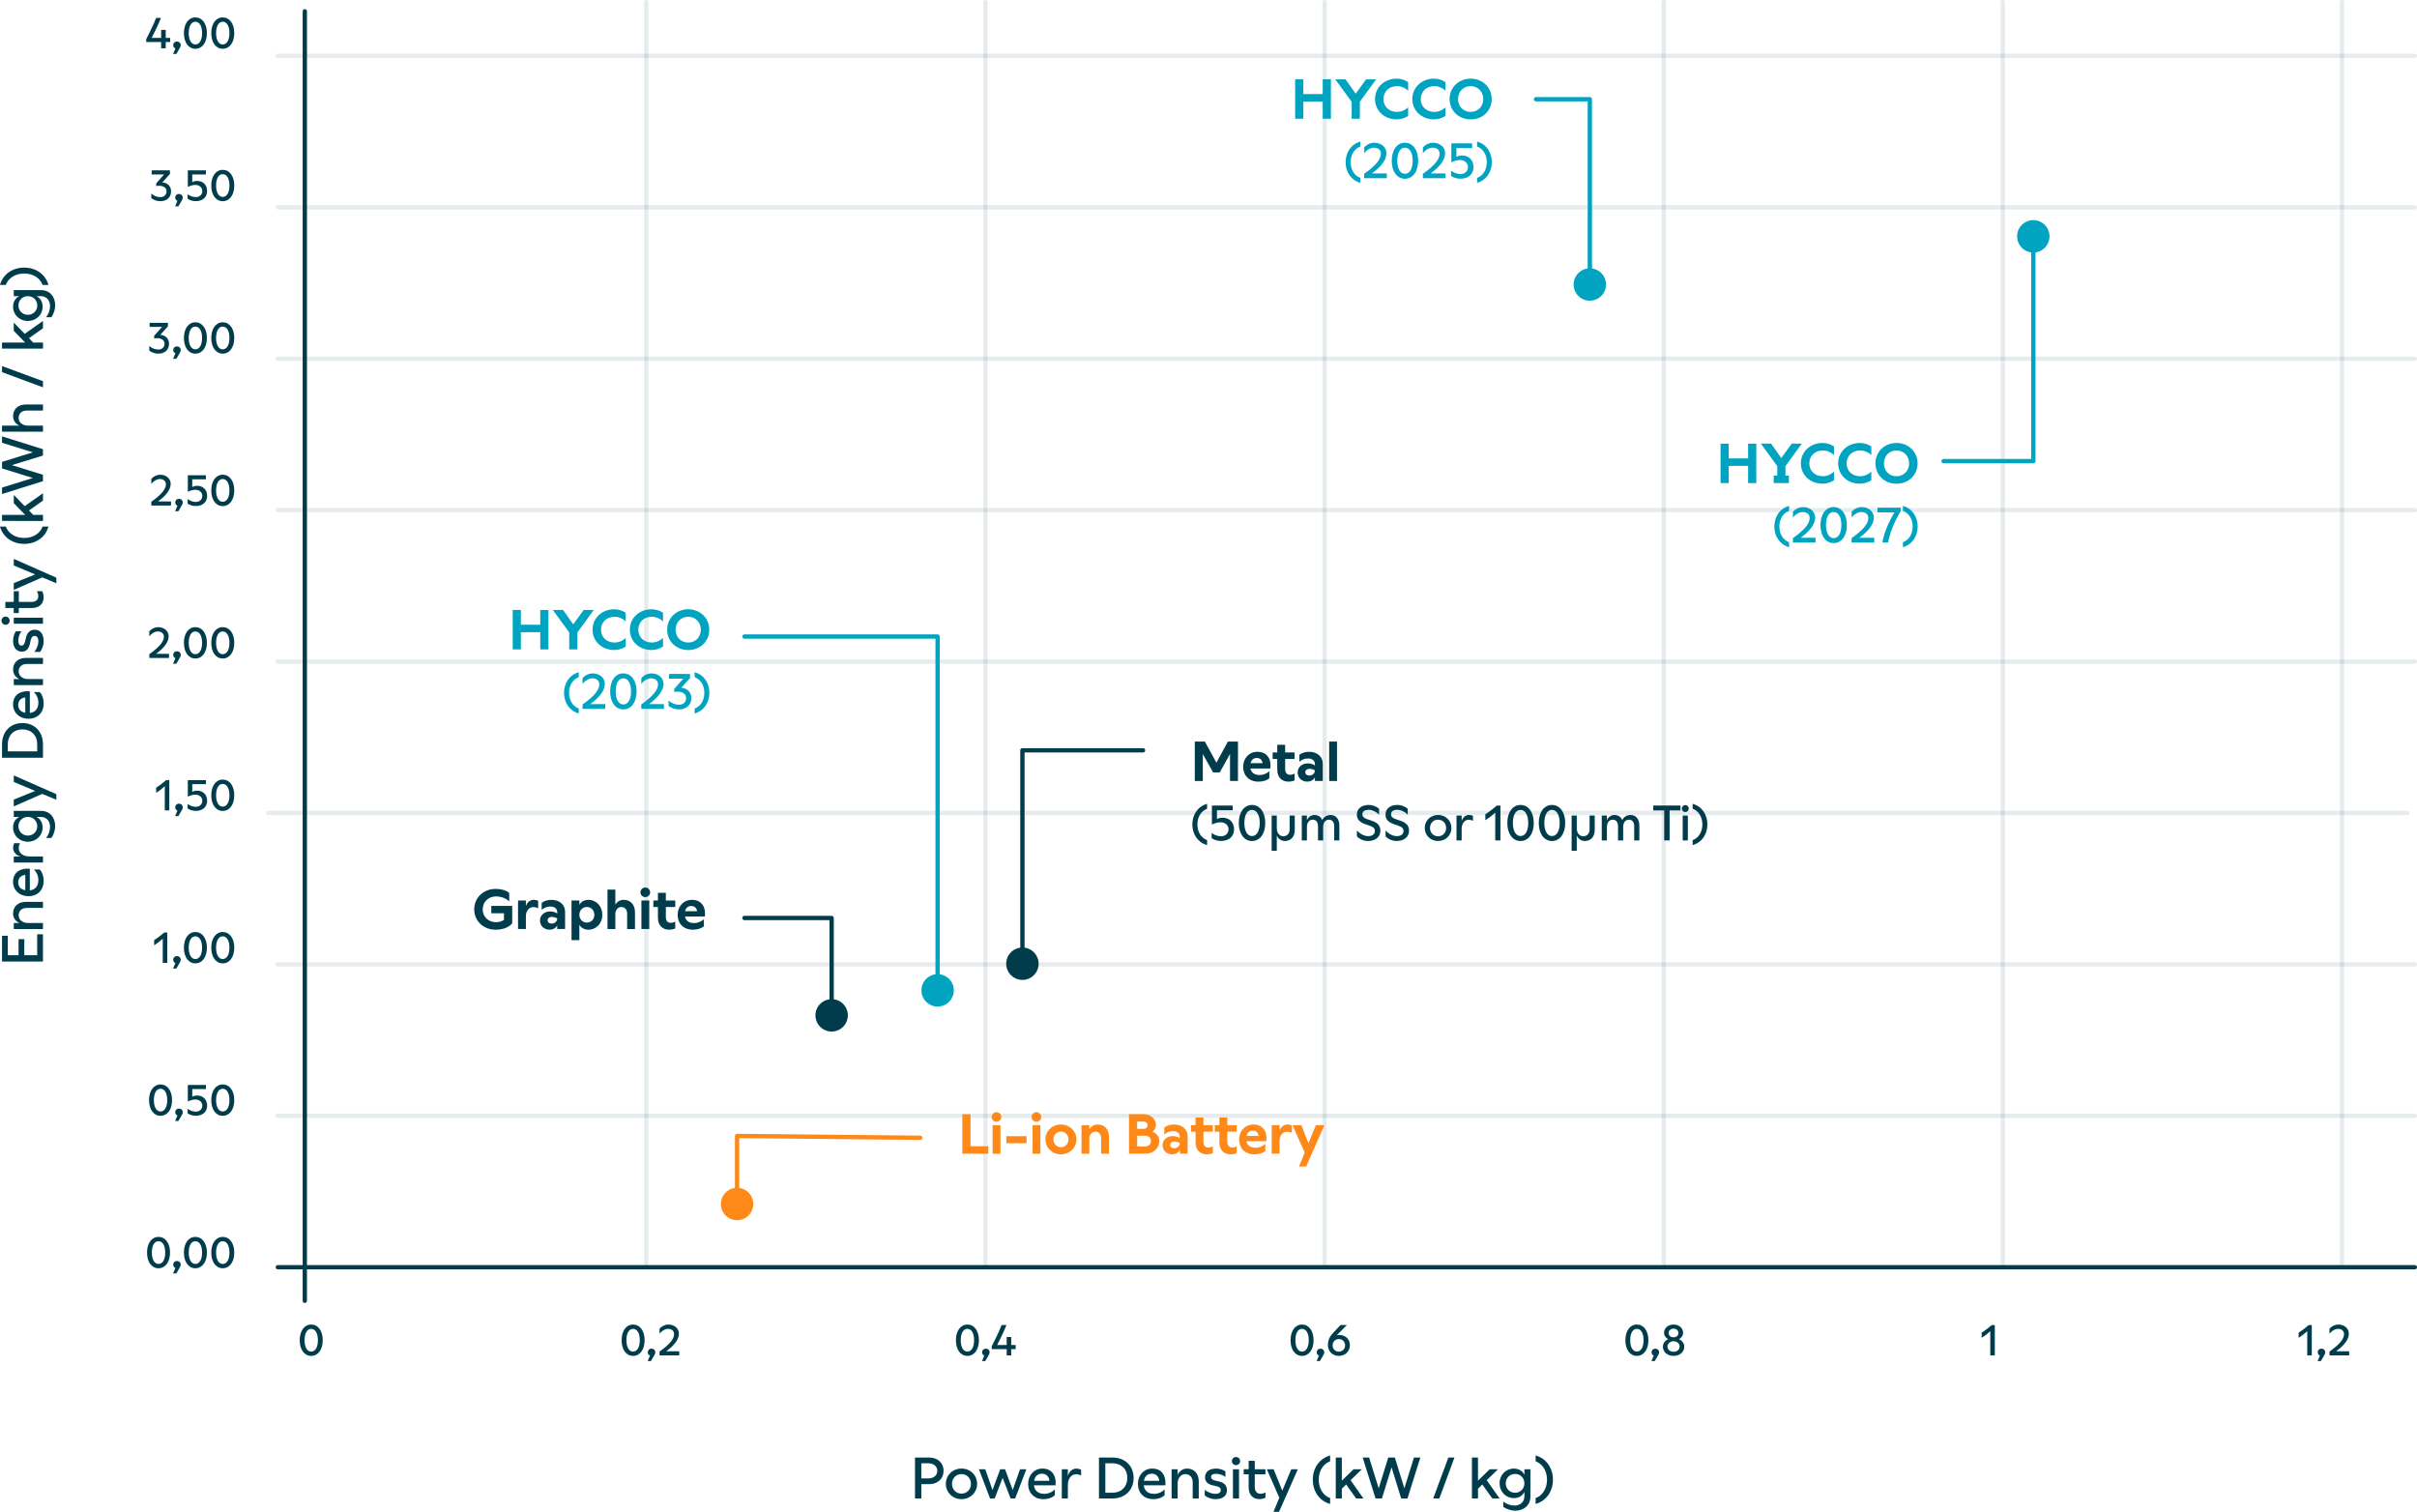 <?xml version="1.0" encoding="UTF-8"?><svg xmlns="http://www.w3.org/2000/svg" viewBox="0 0 1122.1 701.91"><defs><style>.d{opacity:.1;}.d,.e{stroke:#003c4b;}.d,.e,.f,.g{fill:none;stroke-linecap:round;stroke-linejoin:round;stroke-width:2px;}.f{stroke:#fe8918;}.h{fill:#fe8918;}.i{fill:#003c4b;}.g{stroke:#00a4c1;}.j{fill:#00a4c1;}</style></defs><g id="a"/><g id="b"><g id="c"><g><line class="d" x1="300.05" y1="588.33" x2="300.05" y2="1"/><line class="d" x1="457.5" y1="588.33" x2="457.5" y2="1"/><line class="d" x1="614.95" y1="588.33" x2="614.95" y2="1"/><line class="d" x1="772.4" y1="588.33" x2="772.4" y2="1"/><line class="d" x1="929.84" y1="588.33" x2="929.84" y2="1"/><line class="d" x1="1087.29" y1="588.33" x2="1087.29" y2="1"/><line class="e" x1="141.51" y1="5.25" x2="141.51" y2="603.93"/><line class="e" x1="128.98" y1="588.34" x2="1121.1" y2="588.34"/><line class="d" x1="128.98" y1="518.04" x2="1121.1" y2="518.04"/><line class="d" x1="128.98" y1="447.74" x2="1121.1" y2="447.74"/><line class="d" x1="124.5" y1="377.44" x2="1117.76" y2="377.44"/><line class="d" x1="128.98" y1="307.14" x2="1121.1" y2="307.14"/><line class="d" x1="128.98" y1="236.84" x2="1121.1" y2="236.84"/><line class="d" x1="128.98" y1="166.54" x2="1121.1" y2="166.54"/><line class="d" x1="128.98" y1="96.24" x2="1121.1" y2="96.24"/><line class="d" x1="128.98" y1="25.94" x2="1121.1" y2="25.94"/><g><path class="i" d="M78.94,581.54c0,4.38-2.18,7.28-5.36,7.28s-5.32-2.92-5.32-7.28,2.16-7.28,5.32-7.28,5.36,2.88,5.36,7.28Zm-5.36,5.28c1.86,0,3.12-1.96,3.12-5.28s-1.26-5.28-3.12-5.28-3.08,1.98-3.08,5.28,1.26,5.28,3.08,5.28Z"/><path class="i" d="M83.9,587.14c0,.56-.18,.94-.7,1.8l-1.34,2.28h-1.5l1.08-2.56c-.62-.22-1.02-.78-1.02-1.52,0-1,.72-1.7,1.72-1.7s1.76,.7,1.76,1.7Z"/><path class="i" d="M96.06,581.54c0,4.38-2.18,7.28-5.36,7.28s-5.32-2.92-5.32-7.28,2.16-7.28,5.32-7.28,5.36,2.88,5.36,7.28Zm-5.36,5.28c1.86,0,3.12-1.96,3.12-5.28s-1.26-5.28-3.12-5.28-3.08,1.98-3.08,5.28,1.26,5.28,3.08,5.28Z"/><path class="i" d="M108.76,581.54c0,4.38-2.18,7.28-5.36,7.28s-5.32-2.92-5.32-7.28,2.16-7.28,5.32-7.28,5.36,2.88,5.36,7.28Zm-5.36,5.28c1.86,0,3.12-1.96,3.12-5.28s-1.26-5.28-3.12-5.28-3.08,1.98-3.08,5.28,1.26,5.28,3.08,5.28Z"/></g><path class="i" d="M149.83,622.23c0,4.38-2.18,7.28-5.36,7.28s-5.32-2.92-5.32-7.28,2.16-7.28,5.32-7.28,5.36,2.88,5.36,7.28Zm-5.36,5.28c1.86,0,3.12-1.96,3.12-5.28s-1.26-5.28-3.12-5.28-3.08,1.98-3.08,5.28,1.26,5.28,3.08,5.28Z"/><g><path class="i" d="M299.26,622.23c0,4.38-2.18,7.28-5.36,7.28s-5.32-2.92-5.32-7.28,2.16-7.28,5.32-7.28,5.36,2.88,5.36,7.28Zm-5.36,5.28c1.86,0,3.12-1.96,3.12-5.28s-1.26-5.28-3.12-5.28-3.08,1.98-3.08,5.28,1.26,5.28,3.08,5.28Z"/><path class="i" d="M304.22,627.84c0,.56-.18,.94-.7,1.8l-1.34,2.28h-1.5l1.08-2.56c-.62-.22-1.02-.78-1.02-1.52,0-1,.72-1.7,1.72-1.7s1.76,.7,1.76,1.7Z"/><path class="i" d="M312.96,619.37c0-1.48-1.18-2.42-2.8-2.42-1.34,0-2.8,.8-3.96,2.26v-2.36c1.08-1.18,2.58-1.9,4.08-1.9,2.7,0,4.9,1.7,4.9,4.24,0,2.4-1.7,5.14-5.88,8.16h6.04v1.92h-9.14v-1.78c5.54-3.88,6.76-6.36,6.76-8.12Z"/></g><g><path class="i" d="M454.47,622.23c0,4.38-2.18,7.28-5.36,7.28s-5.32-2.92-5.32-7.28,2.16-7.28,5.32-7.28,5.36,2.88,5.36,7.28Zm-5.36,5.28c1.86,0,3.12-1.96,3.12-5.28s-1.26-5.28-3.12-5.28-3.08,1.98-3.08,5.28,1.26,5.28,3.08,5.28Z"/><path class="i" d="M459.43,627.84c0,.56-.18,.94-.7,1.8l-1.34,2.28h-1.5l1.08-2.56c-.62-.22-1.02-.78-1.02-1.52,0-1,.72-1.7,1.72-1.7s1.76,.7,1.76,1.7Z"/><path class="i" d="M462.93,624.45h4.42v-3.7h2.12v3.7h2.06v1.92h-2.06v2.9h-2.12v-2.9h-6.94v-1.32s3.08-5.98,4.62-9.86h2.24c-1.44,3.68-4.34,9.26-4.34,9.26Z"/></g><g><path class="i" d="M609.83,622.23c0,4.38-2.18,7.28-5.36,7.28s-5.32-2.92-5.32-7.28,2.16-7.28,5.32-7.28,5.36,2.88,5.36,7.28Zm-5.36,5.28c1.86,0,3.12-1.96,3.12-5.28s-1.26-5.28-3.12-5.28-3.08,1.98-3.08,5.28,1.26,5.28,3.08,5.28Z"/><path class="i" d="M614.79,627.84c0,.56-.18,.94-.7,1.8l-1.34,2.28h-1.5l1.08-2.56c-.62-.22-1.02-.78-1.02-1.52,0-1,.72-1.7,1.72-1.7s1.76,.7,1.76,1.7Z"/><path class="i" d="M616.49,624.53c0-2.66,1.06-4.3,2.64-5.94l3.18-3.4h2.98l-3.78,3.8c-.32,.32-.64,.62-.96,.92,.3-.1,.6-.14,.84-.14,3.12-.1,5.3,1.9,5.3,4.76s-2.16,4.98-5.12,4.98-5.08-2.14-5.08-4.98Zm5.08,3.02c1.68,0,2.9-1.3,2.9-2.92s-1.22-2.94-2.9-2.94-2.9,1.28-2.9,2.94,1.24,2.92,2.9,2.92Z"/></g><g><path class="i" d="M765.27,622.23c0,4.38-2.18,7.28-5.36,7.28s-5.32-2.92-5.32-7.28,2.16-7.28,5.32-7.28,5.36,2.88,5.36,7.28Zm-5.36,5.28c1.86,0,3.12-1.96,3.12-5.28s-1.26-5.28-3.12-5.28-3.08,1.98-3.08,5.28,1.26,5.28,3.08,5.28Z"/><path class="i" d="M770.23,627.84c0,.56-.18,.94-.7,1.8l-1.34,2.28h-1.5l1.08-2.56c-.62-.22-1.02-.78-1.02-1.52,0-1,.72-1.7,1.72-1.7s1.76,.7,1.76,1.7Z"/><path class="i" d="M774.45,621.75c-1.16-.6-1.9-1.66-1.9-2.94,0-2.26,1.88-3.86,4.42-3.86s4.4,1.6,4.4,3.86c0,1.28-.74,2.34-1.9,2.94,1.48,.68,2.44,1.94,2.44,3.48,0,2.5-2.12,4.28-4.94,4.28s-4.96-1.78-4.96-4.28c0-1.54,.96-2.8,2.44-3.48Zm-.32,3.4c0,1.4,1.2,2.46,2.84,2.46s2.8-1.06,2.8-2.46-1.2-2.44-2.8-2.44-2.84,1.06-2.84,2.44Zm2.84-4.28c1.28,0,2.26-.84,2.26-1.98s-.98-2.04-2.26-2.04-2.3,.86-2.3,2.04,.98,1.98,2.3,1.98Z"/></g><path class="i" d="M926.1,629.28h-2.1v-11.24c-1.22,1.14-2.62,2.22-4,3.08v-2.4c1.5-.94,3.16-2.2,4.68-3.52h1.42v14.08Z"/><g><path class="i" d="M1073.25,629.28h-2.1v-11.24c-1.22,1.14-2.62,2.22-4,3.08v-2.4c1.5-.94,3.16-2.2,4.68-3.52h1.42v14.08Z"/><path class="i" d="M1079.49,627.84c0,.56-.18,.94-.7,1.8l-1.34,2.28h-1.5l1.08-2.56c-.62-.22-1.02-.78-1.02-1.52,0-1,.72-1.7,1.72-1.7s1.76,.7,1.76,1.7Z"/><path class="i" d="M1088.23,619.37c0-1.48-1.18-2.42-2.8-2.42-1.34,0-2.8,.8-3.96,2.26v-2.36c1.08-1.18,2.58-1.9,4.08-1.9,2.7,0,4.9,1.7,4.9,4.24,0,2.4-1.7,5.14-5.88,8.16h6.04v1.92h-9.14v-1.78c5.54-3.88,6.76-6.36,6.76-8.12Z"/></g><g><path class="i" d="M79.88,510.76c0,4.38-2.18,7.28-5.36,7.28s-5.32-2.92-5.32-7.28,2.16-7.28,5.32-7.28,5.36,2.88,5.36,7.28Zm-5.36,5.28c1.86,0,3.12-1.96,3.12-5.28s-1.26-5.28-3.12-5.28-3.08,1.98-3.08,5.28,1.26,5.28,3.08,5.28Z"/><path class="i" d="M84.84,516.37c0,.56-.18,.94-.7,1.8l-1.34,2.28h-1.5l1.08-2.56c-.62-.22-1.02-.78-1.02-1.52,0-1,.72-1.7,1.72-1.7s1.76,.7,1.76,1.7Z"/><path class="i" d="M87.2,503.72h8.4v1.9h-6.34v3.56c.62-.34,1.38-.56,2.24-.56,2.8,0,4.66,1.88,4.66,4.74s-2.14,4.66-5.24,4.66c-1.62,0-2.84-.48-3.82-1.12v-2.1c1.1,.74,2.28,1.32,3.76,1.32,1.8,0,3.06-1.14,3.06-2.8s-1.34-2.84-3.22-2.84c-1.12,0-2.26,.32-3.5,.92v-7.68Z"/><path class="i" d="M108.76,510.76c0,4.38-2.18,7.28-5.36,7.28s-5.32-2.92-5.32-7.28,2.16-7.28,5.32-7.28,5.36,2.88,5.36,7.28Zm-5.36,5.28c1.86,0,3.12-1.96,3.12-5.28s-1.26-5.28-3.12-5.28-3.08,1.98-3.08,5.28,1.26,5.28,3.08,5.28Z"/></g><g><path class="i" d="M77.66,447.04h-2.1v-11.24c-1.22,1.14-2.62,2.22-4,3.08v-2.4c1.5-.94,3.16-2.2,4.68-3.52h1.42v14.08Z"/><path class="i" d="M83.9,445.59c0,.56-.18,.94-.7,1.8l-1.34,2.28h-1.5l1.08-2.56c-.62-.22-1.02-.78-1.02-1.52,0-1,.72-1.7,1.72-1.7s1.76,.7,1.76,1.7Z"/><path class="i" d="M96.06,439.99c0,4.38-2.18,7.28-5.36,7.28s-5.32-2.92-5.32-7.28,2.16-7.28,5.32-7.28,5.36,2.88,5.36,7.28Zm-5.36,5.28c1.86,0,3.12-1.96,3.12-5.28s-1.26-5.28-3.12-5.28-3.08,1.98-3.08,5.28,1.26,5.28,3.08,5.28Z"/><path class="i" d="M108.76,439.99c0,4.38-2.18,7.28-5.36,7.28s-5.32-2.92-5.32-7.28,2.16-7.28,5.32-7.28,5.36,2.88,5.36,7.28Zm-5.36,5.28c1.86,0,3.12-1.96,3.12-5.28s-1.26-5.28-3.12-5.28-3.08,1.98-3.08,5.28,1.26,5.28,3.08,5.28Z"/></g><g><path class="i" d="M78.6,376.26h-2.1v-11.24c-1.22,1.14-2.62,2.22-4,3.08v-2.4c1.5-.94,3.16-2.2,4.68-3.52h1.42v14.08Z"/><path class="i" d="M84.84,374.82c0,.56-.18,.94-.7,1.8l-1.34,2.28h-1.5l1.08-2.56c-.62-.22-1.02-.78-1.02-1.52,0-1,.72-1.7,1.72-1.7s1.76,.7,1.76,1.7Z"/><path class="i" d="M87.2,362.18h8.4v1.9h-6.34v3.56c.62-.34,1.38-.56,2.24-.56,2.8,0,4.66,1.88,4.66,4.74s-2.14,4.66-5.24,4.66c-1.62,0-2.84-.48-3.82-1.12v-2.1c1.1,.74,2.28,1.32,3.76,1.32,1.8,0,3.06-1.14,3.06-2.8s-1.34-2.84-3.22-2.84c-1.12,0-2.26,.32-3.5,.92v-7.68Z"/><path class="i" d="M108.76,369.22c0,4.38-2.18,7.28-5.36,7.28s-5.32-2.92-5.32-7.28,2.16-7.28,5.32-7.28,5.36,2.88,5.36,7.28Zm-5.36,5.28c1.86,0,3.12-1.96,3.12-5.28s-1.26-5.28-3.12-5.28-3.08,1.98-3.08,5.28,1.26,5.28,3.08,5.28Z"/></g><g><path class="i" d="M76.08,295.59c0-1.48-1.18-2.42-2.8-2.42-1.34,0-2.8,.8-3.96,2.26v-2.36c1.08-1.18,2.58-1.9,4.08-1.9,2.7,0,4.9,1.7,4.9,4.24,0,2.4-1.7,5.14-5.88,8.16h6.04v1.92h-9.14v-1.78c5.54-3.88,6.76-6.36,6.76-8.12Z"/><path class="i" d="M83.9,304.05c0,.56-.18,.94-.7,1.8l-1.34,2.28h-1.5l1.08-2.56c-.62-.22-1.02-.78-1.02-1.52,0-1,.72-1.7,1.72-1.7s1.76,.7,1.76,1.7Z"/><path class="i" d="M96.06,298.45c0,4.38-2.18,7.28-5.36,7.28s-5.32-2.92-5.32-7.28,2.16-7.28,5.32-7.28,5.36,2.88,5.36,7.28Zm-5.36,5.28c1.86,0,3.12-1.96,3.12-5.28s-1.26-5.28-3.12-5.28-3.08,1.98-3.08,5.28,1.26,5.28,3.08,5.28Z"/><path class="i" d="M108.76,298.45c0,4.38-2.18,7.28-5.36,7.28s-5.32-2.92-5.32-7.28,2.16-7.28,5.32-7.28,5.36,2.88,5.36,7.28Zm-5.36,5.28c1.86,0,3.12-1.96,3.12-5.28s-1.26-5.28-3.12-5.28-3.08,1.98-3.08,5.28,1.26,5.28,3.08,5.28Z"/></g><g><path class="i" d="M77.02,224.82c0-1.48-1.18-2.42-2.8-2.42-1.34,0-2.8,.8-3.96,2.26v-2.36c1.08-1.18,2.58-1.9,4.08-1.9,2.7,0,4.9,1.7,4.9,4.24,0,2.4-1.7,5.14-5.88,8.16h6.04v1.92h-9.14v-1.78c5.54-3.88,6.76-6.36,6.76-8.12Z"/><path class="i" d="M84.84,233.28c0,.56-.18,.94-.7,1.8l-1.34,2.28h-1.5l1.08-2.56c-.62-.22-1.02-.78-1.02-1.52,0-1,.72-1.7,1.72-1.7s1.76,.7,1.76,1.7Z"/><path class="i" d="M87.2,220.64h8.4v1.9h-6.34v3.56c.62-.34,1.38-.56,2.24-.56,2.8,0,4.66,1.88,4.66,4.74s-2.14,4.66-5.24,4.66c-1.62,0-2.84-.48-3.82-1.12v-2.1c1.1,.74,2.28,1.32,3.76,1.32,1.8,0,3.06-1.14,3.06-2.8s-1.34-2.84-3.22-2.84c-1.12,0-2.26,.32-3.5,.92v-7.68Z"/><path class="i" d="M108.76,227.68c0,4.38-2.18,7.28-5.36,7.28s-5.32-2.92-5.32-7.28,2.16-7.28,5.32-7.28,5.36,2.88,5.36,7.28Zm-5.36,5.28c1.86,0,3.12-1.96,3.12-5.28s-1.26-5.28-3.12-5.28-3.08,1.98-3.08,5.28,1.26,5.28,3.08,5.28Z"/></g><g><path class="i" d="M77.96,151.53l-3.52,3.92c2.48,.2,4.04,1.84,4.04,4.16,0,2.76-1.98,4.58-4.98,4.58-1.78,0-3.26-.68-4.2-1.42v-2.14c1.2,1.08,2.76,1.66,4.18,1.66,1.74,0,2.9-1.06,2.9-2.66s-1.26-2.62-3.58-2.62c-.34,0-.9,.06-1.22,.16v-1.28l3.66-4.12h-5.76v-1.9h8.48v1.66Z"/><path class="i" d="M83.9,162.51c0,.56-.18,.94-.7,1.8l-1.34,2.28h-1.5l1.08-2.56c-.62-.22-1.02-.78-1.02-1.52,0-1,.72-1.7,1.72-1.7s1.76,.7,1.76,1.7Z"/><path class="i" d="M96.06,156.91c0,4.38-2.18,7.28-5.36,7.28s-5.32-2.92-5.32-7.28,2.16-7.28,5.32-7.28,5.36,2.88,5.36,7.28Zm-5.36,5.28c1.86,0,3.12-1.96,3.12-5.28s-1.26-5.28-3.12-5.28-3.08,1.98-3.08,5.28,1.26,5.28,3.08,5.28Z"/><path class="i" d="M108.76,156.91c0,4.38-2.18,7.28-5.36,7.28s-5.32-2.92-5.32-7.28,2.16-7.28,5.32-7.28,5.36,2.88,5.36,7.28Zm-5.36,5.28c1.86,0,3.12-1.96,3.12-5.28s-1.26-5.28-3.12-5.28-3.08,1.98-3.08,5.28,1.26,5.28,3.08,5.28Z"/></g><g><path class="i" d="M78.9,80.76l-3.52,3.92c2.48,.2,4.04,1.84,4.04,4.16,0,2.76-1.98,4.58-4.98,4.58-1.78,0-3.26-.68-4.2-1.42v-2.14c1.2,1.08,2.76,1.66,4.18,1.66,1.74,0,2.9-1.06,2.9-2.66s-1.26-2.62-3.58-2.62c-.34,0-.9,.06-1.22,.16v-1.28l3.66-4.12h-5.76v-1.9h8.48v1.66Z"/><path class="i" d="M84.84,91.74c0,.56-.18,.94-.7,1.8l-1.34,2.28h-1.5l1.08-2.56c-.62-.22-1.02-.78-1.02-1.52,0-1,.72-1.7,1.72-1.7s1.76,.7,1.76,1.7Z"/><path class="i" d="M87.2,79.1h8.4v1.9h-6.34v3.56c.62-.34,1.38-.56,2.24-.56,2.8,0,4.66,1.88,4.66,4.74s-2.14,4.66-5.24,4.66c-1.62,0-2.84-.48-3.82-1.12v-2.1c1.1,.74,2.28,1.32,3.76,1.32,1.8,0,3.06-1.14,3.06-2.8s-1.34-2.84-3.22-2.84c-1.12,0-2.26,.32-3.5,.92v-7.68Z"/><path class="i" d="M108.76,86.14c0,4.38-2.18,7.28-5.36,7.28s-5.32-2.92-5.32-7.28,2.16-7.28,5.32-7.28,5.36,2.88,5.36,7.28Zm-5.36,5.28c1.86,0,3.12-1.96,3.12-5.28s-1.26-5.28-3.12-5.28-3.08,1.98-3.08,5.28,1.26,5.28,3.08,5.28Z"/></g><g><path class="i" d="M70.4,17.59h4.42v-3.7h2.12v3.7h2.06v1.92h-2.06v2.9h-2.12v-2.9h-6.94v-1.32s3.08-5.98,4.62-9.86h2.24c-1.44,3.68-4.34,9.26-4.34,9.26Z"/><path class="i" d="M83.9,20.97c0,.56-.18,.94-.7,1.8l-1.34,2.28h-1.5l1.08-2.56c-.62-.22-1.02-.78-1.02-1.52,0-1,.72-1.7,1.72-1.7s1.76,.7,1.76,1.7Z"/><path class="i" d="M96.06,15.37c0,4.38-2.18,7.28-5.36,7.28s-5.32-2.92-5.32-7.28,2.16-7.28,5.32-7.28,5.36,2.88,5.36,7.28Zm-5.36,5.28c1.86,0,3.12-1.96,3.12-5.28s-1.26-5.28-3.12-5.28-3.08,1.98-3.08,5.28,1.26,5.28,3.08,5.28Z"/><path class="i" d="M108.76,15.37c0,4.38-2.18,7.28-5.36,7.28s-5.32-2.92-5.32-7.28,2.16-7.28,5.32-7.28,5.36,2.88,5.36,7.28Zm-5.36,5.28c1.86,0,3.12-1.96,3.12-5.28s-1.26-5.28-3.12-5.28-3.08,1.98-3.08,5.28,1.26,5.28,3.08,5.28Z"/></g><g><polyline class="f" points="427.24 528.24 342.19 527.39 342.19 559.37"/><path class="h" d="M334.67,558.99c0,4.15,3.37,7.52,7.52,7.52s7.52-3.37,7.52-7.52-3.37-7.52-7.52-7.52-7.52,3.37-7.52,7.52Z"/></g><g><polyline class="e" points="345.6 426.2 386.09 426.2 386.09 471.78"/><circle class="i" cx="386.09" cy="471.4" r="7.52"/></g><g><polyline class="g" points="345.6 295.54 435.29 295.54 435.29 460.17"/><circle class="j" cx="435.29" cy="459.8" r="7.52"/></g><g><polyline class="e" points="530.67 348.36 474.66 348.36 474.66 447.8"/><circle class="i" cx="474.66" cy="447.43" r="7.52"/></g><g><polyline class="g" points="713.1 46.07 738.08 46.07 738.08 132.47"/><path class="j" d="M730.56,132.09c0,4.15,3.37,7.52,7.52,7.52s7.52-3.37,7.52-7.52-3.37-7.52-7.52-7.52-7.52,3.37-7.52,7.52Z"/></g><g><path class="h" d="M446.77,517.32h3.8v14.85h8.24v3.46h-12.04v-18.3Z"/><path class="h" d="M462.61,516.36c1.27,0,2.26,1.04,2.26,2.24s-.99,2.21-2.26,2.21-2.24-1.01-2.24-2.21,.94-2.24,2.24-2.24Zm1.85,19.27h-3.64v-13.23h3.64v13.23Z"/><path class="h" d="M476.6,530.76h-9.39v-3.25h9.39v3.25Z"/><path class="h" d="M481.15,516.36c1.27,0,2.26,1.04,2.26,2.24s-.99,2.21-2.26,2.21-2.24-1.01-2.24-2.21,.94-2.24,2.24-2.24Zm1.85,19.27h-3.64v-13.23h3.64v13.23Z"/><path class="h" d="M485.36,529.02c0-3.95,3.12-6.94,7.18-6.94s7.18,2.99,7.18,6.94-3.15,6.92-7.18,6.92-7.18-3.02-7.18-6.92Zm7.18,3.61c1.98,0,3.48-1.53,3.48-3.61s-1.51-3.64-3.48-3.64-3.48,1.56-3.48,3.64,1.51,3.61,3.48,3.61Z"/><path class="h" d="M505.72,524.34c.83-1.43,2.21-2.26,3.93-2.26,3.12,0,5.2,2.24,5.2,5.85v7.7h-3.64v-7.2c0-1.82-1.09-3.02-2.7-3.02s-2.78,1.38-2.78,3.3v6.92h-3.64v-13.23h3.64v1.95Z"/><path class="h" d="M538.22,529.8c0,3.07-2.5,5.82-6.37,5.82h-7.72v-18.3h6.94c3.48,0,5.59,2.52,5.59,4.89,0,1.27-.6,2.5-1.56,3.2,1.9,.75,3.12,2.47,3.12,4.39Zm-7.36-5.69c1.14,0,1.9-.75,1.9-1.72s-.73-1.69-1.9-1.69h-2.94v3.41h2.94Zm.81,8.14c1.59,0,2.65-1.07,2.65-2.47s-1.07-2.47-2.65-2.47h-3.74v4.94h3.74Z"/><path class="h" d="M544.51,525.17c-1.48,0-2.86,.57-4,1.53v-3.22c1.25-.96,2.91-1.4,4.52-1.4,3.77,0,6.34,2.26,6.34,5.51v8.03h-3.64v-1.69c-.6,1.22-1.95,2-3.56,2-2.57,0-4.45-1.82-4.45-4.26s1.98-4.21,4.76-4.21c1.25,0,2.47,.39,3.25,.96v-.62c0-1.66-1.3-2.63-3.22-2.63Zm.6,7.93c1.43,0,2.55-.91,2.63-2.34v-.03c-.73-.47-1.59-.75-2.47-.75-1.22,0-2,.65-2,1.59s.73,1.53,1.85,1.53Z"/><path class="h" d="M558.7,518.83v3.56h4.37v3.02h-4.37v4.71c0,1.87,1.07,2.65,2.21,2.65,.94,0,1.59-.26,2.16-.57v3.17c-.94,.39-1.95,.57-2.81,.57-2.96,0-5.23-1.79-5.23-5.62v-4.91h-2.13v-3.02h2.13v-3.56h3.67Z"/><path class="h" d="M569.78,518.83v3.56h4.37v3.02h-4.37v4.71c0,1.87,1.07,2.65,2.21,2.65,.94,0,1.59-.26,2.16-.57v3.17c-.94,.39-1.95,.57-2.81,.57-2.96,0-5.23-1.79-5.23-5.62v-4.91h-2.13v-3.02h2.13v-3.56h3.67Z"/><path class="h" d="M575.27,529.02c0-3.87,2.68-6.94,6.66-6.94,4.5,0,6.55,3.51,5.95,7.77h-9.23c.36,1.85,1.82,3.02,4.29,3.02,1.64,0,3.25-.68,4.5-1.74v3.22c-1.04,.94-2.83,1.59-5.12,1.59-4.24,0-7.05-2.78-7.05-6.92Zm9-1.66c-.08-1.33-1.07-2.42-2.6-2.42s-2.55,.78-2.96,2.42h5.56Z"/><path class="h" d="M590.4,522.39h3.64v2.7c.47-1.74,1.9-3.02,3.67-3.02,.65,0,1.4,.16,2.03,.49v3.46c-.73-.44-1.56-.57-2.24-.57-1.92,0-3.43,1.64-3.46,4.24v5.93h-3.64v-13.23Z"/><path class="h" d="M605.71,535.13l-5.64-12.74h4.11l3.28,8.4,3.43-8.4h3.98l-8.48,19.21h-3.33l2.65-6.47Z"/></g><g><path class="j" d="M238.02,301.49v-18.3h3.8v6.86h9v-6.86h3.8v18.3h-3.8v-7.98h-9v7.98h-3.8Z"/><path class="j" d="M261.4,283.19l4.73,6.68,4.84-6.68h4.68l-7.59,10.43v7.88h-3.8v-7.88l-7.62-10.43h4.76Z"/><path class="j" d="M275.1,292.36c0-5.41,4.32-9.49,10.11-9.49,1.74,0,3.74,.57,5.28,1.61v4.03c-1.4-1.38-3.3-2.16-5.17-2.16-3.74,0-6.29,2.55-6.29,6.01s2.55,5.95,6.29,5.95c1.87,0,3.8-.78,5.17-2.16v4.03c-1.53,1.04-3.54,1.61-5.28,1.61-5.8,0-10.11-4.06-10.11-9.44Z"/><path class="j" d="M292.41,292.36c0-5.41,4.32-9.49,10.11-9.49,1.74,0,3.74,.57,5.28,1.61v4.03c-1.4-1.38-3.3-2.16-5.17-2.16-3.74,0-6.29,2.55-6.29,6.01s2.55,5.95,6.29,5.95c1.87,0,3.8-.78,5.17-2.16v4.03c-1.53,1.04-3.54,1.61-5.28,1.61-5.8,0-10.11-4.06-10.11-9.44Z"/><path class="j" d="M309.73,292.36c0-5.41,4.24-9.49,9.78-9.49s9.78,4.08,9.78,9.49-4.21,9.44-9.78,9.44-9.78-4.06-9.78-9.44Zm9.78,5.95c3.38,0,5.85-2.52,5.85-5.95s-2.47-6.01-5.85-6.01-5.85,2.55-5.85,6.01,2.47,5.95,5.85,5.95Z"/><path class="j" d="M261.85,321.66c0-4.6,2.62-8.42,6.85-9.57v2.3c-2.58,.94-4.51,3.59-4.51,7.27s1.93,6.39,4.51,7.27v2.32c-4.21-1.15-6.85-4.92-6.85-9.59Z"/><path class="j" d="M278.24,317.71c0-1.7-1.36-2.78-3.22-2.78-1.54,0-3.22,.92-4.55,2.6v-2.71c1.24-1.36,2.97-2.18,4.69-2.18,3.1,0,5.63,1.96,5.63,4.88,0,2.76-1.95,5.91-6.76,9.38h6.94v2.21h-10.51v-2.05c6.37-4.46,7.77-7.31,7.77-9.34Z"/><path class="j" d="M295.54,321c0,5.04-2.51,8.37-6.16,8.37s-6.12-3.36-6.12-8.37,2.48-8.37,6.12-8.37,6.16,3.31,6.16,8.37Zm-6.16,6.07c2.14,0,3.59-2.25,3.59-6.07s-1.45-6.07-3.59-6.07-3.54,2.28-3.54,6.07,1.45,6.07,3.54,6.07Z"/><path class="j" d="M305.5,317.71c0-1.7-1.36-2.78-3.22-2.78-1.54,0-3.22,.92-4.55,2.6v-2.71c1.24-1.36,2.97-2.18,4.69-2.18,3.1,0,5.63,1.96,5.63,4.88,0,2.76-1.95,5.91-6.76,9.38h6.94v2.21h-10.51v-2.05c6.37-4.46,7.77-7.31,7.77-9.34Z"/><path class="j" d="M320.35,314.81l-4.05,4.51c2.85,.23,4.65,2.12,4.65,4.78,0,3.17-2.28,5.27-5.73,5.27-2.05,0-3.75-.78-4.83-1.63v-2.46c1.38,1.24,3.17,1.91,4.81,1.91,2,0,3.33-1.22,3.33-3.06s-1.45-3.01-4.12-3.01c-.39,0-1.03,.07-1.4,.18v-1.47l4.21-4.74h-6.62v-2.18h9.75v1.91Z"/><path class="j" d="M327,321.66c0-3.68-1.93-6.32-4.51-7.27v-2.3c4.23,1.15,6.85,4.97,6.85,9.57s-2.64,8.44-6.85,9.59v-2.32c2.58-.87,4.51-3.59,4.51-7.27Z"/></g><g><path class="j" d="M601.28,55.12v-18.3h3.8v6.86h9v-6.86h3.8v18.3h-3.8v-7.98h-9v7.98h-3.8Z"/><path class="j" d="M624.65,36.82l4.73,6.68,4.84-6.68h4.68l-7.59,10.43v7.88h-3.8v-7.88l-7.62-10.43h4.76Z"/><path class="j" d="M638.35,46c0-5.41,4.32-9.49,10.11-9.49,1.74,0,3.74,.57,5.28,1.61v4.03c-1.4-1.38-3.3-2.16-5.17-2.16-3.74,0-6.29,2.55-6.29,6.01s2.55,5.95,6.29,5.95c1.87,0,3.8-.78,5.17-2.16v4.03c-1.53,1.04-3.54,1.61-5.28,1.61-5.8,0-10.11-4.06-10.11-9.44Z"/><path class="j" d="M655.67,46c0-5.41,4.32-9.49,10.11-9.49,1.74,0,3.74,.57,5.28,1.61v4.03c-1.4-1.38-3.3-2.16-5.17-2.16-3.74,0-6.29,2.55-6.29,6.01s2.55,5.95,6.29,5.95c1.87,0,3.8-.78,5.17-2.16v4.03c-1.53,1.04-3.54,1.61-5.28,1.61-5.8,0-10.11-4.06-10.11-9.44Z"/><path class="j" d="M672.98,46c0-5.41,4.24-9.49,9.78-9.49s9.78,4.08,9.78,9.49-4.21,9.44-9.78,9.44-9.78-4.06-9.78-9.44Zm9.78,5.95c3.38,0,5.85-2.52,5.85-5.95s-2.47-6.01-5.85-6.01-5.85,2.55-5.85,6.01,2.47,5.95,5.85,5.95Z"/><path class="j" d="M624.71,75.3c0-4.6,2.62-8.42,6.85-9.57v2.3c-2.58,.94-4.51,3.59-4.51,7.27s1.93,6.39,4.51,7.27v2.32c-4.21-1.15-6.85-4.92-6.85-9.59Z"/><path class="j" d="M641.1,71.34c0-1.7-1.36-2.78-3.22-2.78-1.54,0-3.22,.92-4.55,2.6v-2.71c1.24-1.36,2.97-2.18,4.69-2.18,3.1,0,5.63,1.96,5.63,4.88,0,2.76-1.95,5.91-6.76,9.38h6.94v2.21h-10.51v-2.05c6.37-4.46,7.77-7.31,7.77-9.34Z"/><path class="j" d="M658.4,74.63c0,5.04-2.51,8.37-6.16,8.37s-6.12-3.36-6.12-8.37,2.48-8.37,6.12-8.37,6.16,3.31,6.16,8.37Zm-6.16,6.07c2.14,0,3.59-2.25,3.59-6.07s-1.45-6.07-3.59-6.07-3.54,2.28-3.54,6.07,1.45,6.07,3.54,6.07Z"/><path class="j" d="M668.36,71.34c0-1.7-1.36-2.78-3.22-2.78-1.54,0-3.22,.92-4.55,2.6v-2.71c1.24-1.36,2.97-2.18,4.69-2.18,3.1,0,5.63,1.96,5.63,4.88,0,2.76-1.96,5.91-6.76,9.38h6.94v2.21h-10.51v-2.05c6.37-4.46,7.77-7.31,7.77-9.34Z"/><path class="j" d="M673.77,66.54h9.66v2.18h-7.29v4.09c.71-.39,1.59-.64,2.58-.64,3.22,0,5.36,2.16,5.36,5.45s-2.46,5.36-6.02,5.36c-1.86,0-3.27-.55-4.39-1.29v-2.41c1.26,.85,2.62,1.52,4.32,1.52,2.07,0,3.52-1.31,3.52-3.22s-1.54-3.27-3.7-3.27c-1.29,0-2.6,.37-4.02,1.06v-8.83Z"/><path class="j" d="M690.26,75.3c0-3.68-1.93-6.32-4.51-7.27v-2.3c4.23,1.15,6.85,4.97,6.85,9.57s-2.64,8.44-6.85,9.59v-2.32c2.58-.87,4.51-3.59,4.51-7.27Z"/></g><g><path class="j" d="M798.77,224.28v-18.3h3.8v6.86h9v-6.86h3.8v18.3h-3.8v-7.98h-9v7.98h-3.8Z"/><path class="j" d="M830.49,224.28h-7.05v-3.46h1.66v-4.42l-7.62-10.43h4.76l4.73,6.68,4.84-6.68h4.68l-7.59,10.43v4.42h1.59v3.46Z"/><path class="j" d="M836.05,215.15c0-5.41,4.32-9.49,10.11-9.49,1.74,0,3.74,.57,5.28,1.61v4.03c-1.4-1.38-3.3-2.16-5.17-2.16-3.74,0-6.29,2.55-6.29,6.01s2.55,5.95,6.29,5.95c1.87,0,3.8-.78,5.17-2.16v4.03c-1.53,1.04-3.54,1.61-5.28,1.61-5.8,0-10.11-4.06-10.11-9.44Z"/><path class="j" d="M853.37,215.15c0-5.41,4.32-9.49,10.11-9.49,1.74,0,3.74,.57,5.28,1.61v4.03c-1.4-1.38-3.3-2.16-5.17-2.16-3.74,0-6.29,2.55-6.29,6.01s2.55,5.95,6.29,5.95c1.87,0,3.8-.78,5.17-2.16v4.03c-1.53,1.04-3.54,1.61-5.28,1.61-5.8,0-10.11-4.06-10.11-9.44Z"/><path class="j" d="M870.68,215.15c0-5.41,4.24-9.49,9.78-9.49s9.78,4.08,9.78,9.49-4.21,9.44-9.78,9.44-9.78-4.06-9.78-9.44Zm9.78,5.95c3.38,0,5.85-2.52,5.85-5.95s-2.47-6.01-5.85-6.01-5.85,2.55-5.85,6.01,2.47,5.95,5.85,5.95Z"/><path class="j" d="M823.74,244.45c0-4.6,2.62-8.42,6.85-9.57v2.3c-2.58,.94-4.51,3.59-4.51,7.27s1.93,6.39,4.51,7.27v2.32c-4.21-1.15-6.85-4.92-6.85-9.59Z"/><path class="j" d="M840.14,240.49c0-1.7-1.36-2.78-3.22-2.78-1.54,0-3.22,.92-4.55,2.6v-2.71c1.24-1.36,2.97-2.18,4.69-2.18,3.1,0,5.63,1.96,5.63,4.88,0,2.76-1.95,5.91-6.76,9.38h6.94v2.21h-10.51v-2.05c6.37-4.46,7.77-7.31,7.77-9.34Z"/><path class="j" d="M857.43,243.78c0,5.04-2.51,8.37-6.16,8.37s-6.12-3.36-6.12-8.37,2.48-8.37,6.12-8.37,6.16,3.31,6.16,8.37Zm-6.16,6.07c2.14,0,3.59-2.25,3.59-6.07s-1.45-6.07-3.59-6.07-3.54,2.28-3.54,6.07,1.45,6.07,3.54,6.07Z"/><path class="j" d="M867.39,240.49c0-1.7-1.36-2.78-3.22-2.78-1.54,0-3.22,.92-4.55,2.6v-2.71c1.24-1.36,2.97-2.18,4.69-2.18,3.1,0,5.63,1.96,5.63,4.88,0,2.76-1.95,5.91-6.76,9.38h6.94v2.21h-10.51v-2.05c6.37-4.46,7.77-7.31,7.77-9.34Z"/><path class="j" d="M876.57,251.88h-2.67c.85-4.94,3.08-9.73,5.56-13.98h-7.84v-2.21h10.76v1.61c-2.55,4.44-4.9,9.45-5.82,14.58Z"/><path class="j" d="M887.95,244.45c0-3.68-1.93-6.32-4.51-7.27v-2.3c4.23,1.15,6.85,4.97,6.85,9.57s-2.64,8.44-6.85,9.59v-2.32c2.58-.87,4.51-3.59,4.51-7.27Z"/></g><g><path class="i" d="M554.68,344.28h4.68l5.36,9.83,5.33-9.83h4.68v18.3h-3.69v-12.53l-4.78,8.58h-3.07l-4.78-8.55v12.51h-3.72v-18.3Z"/><path class="i" d="M577.14,355.98c0-3.87,2.68-6.94,6.66-6.94,4.5,0,6.55,3.51,5.95,7.77h-9.23c.36,1.85,1.82,3.02,4.29,3.02,1.64,0,3.25-.68,4.5-1.74v3.22c-1.04,.94-2.83,1.59-5.12,1.59-4.24,0-7.05-2.78-7.05-6.92Zm9-1.66c-.08-1.33-1.07-2.42-2.6-2.42s-2.55,.78-2.96,2.42h5.56Z"/><path class="i" d="M596.64,345.79v3.56h4.37v3.02h-4.37v4.71c0,1.87,1.07,2.65,2.21,2.65,.94,0,1.59-.26,2.16-.57v3.17c-.94,.39-1.95,.57-2.81,.57-2.96,0-5.23-1.79-5.23-5.62v-4.91h-2.13v-3.02h2.13v-3.56h3.67Z"/><path class="i" d="M607.23,352.13c-1.48,0-2.86,.57-4,1.53v-3.22c1.25-.96,2.91-1.4,4.52-1.4,3.77,0,6.34,2.26,6.34,5.51v8.03h-3.64v-1.69c-.6,1.22-1.95,2-3.56,2-2.57,0-4.45-1.82-4.45-4.26s1.98-4.21,4.76-4.21c1.25,0,2.47,.39,3.25,.96v-.62c0-1.66-1.3-2.63-3.22-2.63Zm.6,7.93c1.43,0,2.55-.91,2.63-2.34v-.03c-.73-.47-1.59-.75-2.47-.75-1.22,0-2,.65-2,1.59s.73,1.53,1.85,1.53Z"/><path class="i" d="M620.72,362.59h-3.64v-18.3h3.64v18.3Z"/><path class="i" d="M553.55,382.76c0-4.6,2.62-8.42,6.85-9.57v2.3c-2.58,.94-4.51,3.59-4.51,7.27s1.93,6.39,4.51,7.27v2.32c-4.21-1.15-6.85-4.92-6.85-9.59Z"/><path class="i" d="M562.61,374h9.66v2.18h-7.29v4.09c.71-.39,1.59-.64,2.58-.64,3.22,0,5.36,2.16,5.36,5.45s-2.46,5.36-6.02,5.36c-1.86,0-3.27-.55-4.39-1.29v-2.41c1.26,.85,2.62,1.52,4.32,1.52,2.07,0,3.52-1.31,3.52-3.22s-1.54-3.27-3.7-3.27c-1.29,0-2.6,.37-4.02,1.06v-8.83Z"/><path class="i" d="M587.4,382.09c0,5.04-2.51,8.37-6.16,8.37s-6.12-3.36-6.12-8.37,2.48-8.37,6.12-8.37,6.16,3.31,6.16,8.37Zm-6.16,6.07c2.14,0,3.59-2.25,3.59-6.07s-1.45-6.07-3.59-6.07-3.54,2.28-3.54,6.07,1.45,6.07,3.54,6.07Z"/><path class="i" d="M590.37,395.01v-16.37h2.39v5.98c0,2.09,1.24,3.63,3.01,3.63s2.94-1.24,2.94-3.17v-6.44h2.39v6.74c0,3.13-1.86,5.08-4.62,5.08-1.7,0-3.17-1.1-3.72-2.6v7.15h-2.39Z"/><path class="i" d="M606.74,384v6.19h-2.39v-11.54h2.39v2.21c.58-1.56,2-2.48,3.45-2.48,1.79,0,3.04,.83,3.66,2.37,.78-1.52,2.12-2.37,3.86-2.37,2.53,0,4.09,1.82,4.09,5.04v6.78h-2.39v-6.58c0-1.93-.94-3.06-2.42-3.06-1.66,0-2.71,1.29-2.71,3.45v6.19h-2.39v-6.58c0-1.93-.94-3.06-2.42-3.06-1.66,0-2.74,1.29-2.74,3.45Z"/><path class="i" d="M640.25,375.54v2.67c-1.42-1.43-3.24-2.23-4.83-2.23-1.84,0-2.92,.76-2.92,2.05,0,1.08,.6,1.72,2.07,2.23l2.3,.8c2.81,.97,3.98,2.32,3.98,4.64,0,2.85-2.32,4.76-5.75,4.76-2.14,0-4.05-.97-5.15-2.16v-2.74c1.54,1.7,3.47,2.64,5.2,2.64,1.95,0,3.13-.9,3.13-2.37,0-1.24-.71-1.89-2.39-2.46l-2.14-.76c-2.71-.97-3.82-2.28-3.82-4.51,0-2.64,2.23-4.39,5.52-4.39,1.75,0,3.63,.71,4.81,1.82Z"/><path class="i" d="M653.55,375.54v2.67c-1.43-1.43-3.24-2.23-4.83-2.23-1.84,0-2.92,.76-2.92,2.05,0,1.08,.6,1.72,2.07,2.23l2.3,.8c2.8,.97,3.98,2.32,3.98,4.64,0,2.85-2.32,4.76-5.75,4.76-2.14,0-4.05-.97-5.15-2.16v-2.74c1.54,1.7,3.47,2.64,5.2,2.64,1.95,0,3.13-.9,3.13-2.37,0-1.24-.71-1.89-2.39-2.46l-2.14-.76c-2.71-.97-3.82-2.28-3.82-4.51,0-2.64,2.23-4.39,5.52-4.39,1.75,0,3.63,.71,4.81,1.82Z"/><path class="i" d="M661.44,384.41c0-3.43,2.71-6.05,6.19-6.05s6.19,2.62,6.19,6.05-2.71,6.05-6.19,6.05-6.19-2.64-6.19-6.05Zm6.19,3.86c2.14,0,3.75-1.66,3.75-3.86s-1.61-3.86-3.75-3.86-3.75,1.63-3.75,3.86,1.63,3.86,3.75,3.86Z"/><path class="i" d="M676.2,378.64h2.39v2.69c.37-1.68,1.72-2.97,3.4-2.97,.62,0,1.33,.16,1.84,.46v2.3c-.55-.37-1.31-.53-1.96-.53-1.79,0-3.24,1.56-3.29,4.12v5.47h-2.39v-11.54Z"/><path class="i" d="M696.58,390.18h-2.41v-12.92c-1.4,1.31-3.01,2.55-4.6,3.54v-2.76c1.72-1.08,3.63-2.53,5.38-4.05h1.63v16.19Z"/><path class="i" d="M712.06,382.09c0,5.04-2.51,8.37-6.16,8.37s-6.12-3.36-6.12-8.37,2.48-8.37,6.12-8.37,6.16,3.31,6.16,8.37Zm-6.16,6.07c2.14,0,3.59-2.25,3.59-6.07s-1.45-6.07-3.59-6.07-3.54,2.28-3.54,6.07,1.45,6.07,3.54,6.07Z"/><path class="i" d="M726.66,382.09c0,5.04-2.51,8.37-6.16,8.37s-6.12-3.36-6.12-8.37,2.48-8.37,6.12-8.37,6.16,3.31,6.16,8.37Zm-6.16,6.07c2.14,0,3.59-2.25,3.59-6.07s-1.45-6.07-3.59-6.07-3.54,2.28-3.54,6.07,1.45,6.07,3.54,6.07Z"/><path class="i" d="M729.63,395.01v-16.37h2.39v5.98c0,2.09,1.24,3.63,3.01,3.63s2.94-1.24,2.94-3.17v-6.44h2.39v6.74c0,3.13-1.86,5.08-4.62,5.08-1.7,0-3.17-1.1-3.73-2.6v7.15h-2.39Z"/><path class="i" d="M746.01,384v6.19h-2.39v-11.54h2.39v2.21c.58-1.56,2-2.48,3.45-2.48,1.79,0,3.04,.83,3.66,2.37,.78-1.52,2.12-2.37,3.86-2.37,2.53,0,4.09,1.82,4.09,5.04v6.78h-2.39v-6.58c0-1.93-.94-3.06-2.41-3.06-1.66,0-2.71,1.29-2.71,3.45v6.19h-2.39v-6.58c0-1.93-.94-3.06-2.41-3.06-1.66,0-2.74,1.29-2.74,3.45Z"/><path class="i" d="M780.18,376.27h-5.06v13.91h-2.51v-13.91h-5.08v-2.28h12.65v2.28Z"/><path class="i" d="M782.39,373.79c.94,0,1.63,.74,1.63,1.61s-.69,1.61-1.63,1.61-1.61-.74-1.61-1.61,.69-1.61,1.61-1.61Zm1.2,16.4h-2.39v-11.54h2.39v11.54Z"/><path class="i" d="M790.33,382.76c0-3.68-1.93-6.32-4.51-7.27v-2.3c4.23,1.15,6.85,4.97,6.85,9.57s-2.64,8.44-6.85,9.59v-2.32c2.58-.87,4.51-3.59,4.51-7.27Z"/></g><g><path class="i" d="M220.17,422.19c0-5.43,4.26-9.49,9.93-9.49,2.47,0,4.86,.6,6.29,1.85v3.95c-1.48-1.48-3.82-2.31-6.11-2.31-3.61,0-6.19,2.6-6.19,6.01s2.6,5.95,6.19,5.95c1.38,0,2.78-.42,3.69-1.09v-3.04h-5.88v-3.43h9.7v8.16c-1.85,1.95-4.39,2.89-7.7,2.89-5.67,0-9.93-4.06-9.93-9.44Z"/><path class="i" d="M240.5,418.08h3.64v2.7c.47-1.74,1.9-3.02,3.67-3.02,.65,0,1.4,.16,2.03,.49v3.46c-.73-.44-1.56-.57-2.24-.57-1.92,0-3.43,1.64-3.46,4.24v5.93h-3.64v-13.23Z"/><path class="i" d="M255.48,420.87c-1.48,0-2.86,.57-4,1.53v-3.22c1.25-.96,2.91-1.4,4.52-1.4,3.77,0,6.34,2.26,6.34,5.51v8.03h-3.64v-1.69c-.6,1.22-1.95,2-3.56,2-2.57,0-4.45-1.82-4.45-4.26s1.98-4.21,4.76-4.21c1.25,0,2.47,.39,3.25,.96v-.62c0-1.66-1.3-2.63-3.22-2.63Zm.6,7.93c1.43,0,2.55-.91,2.63-2.34v-.03c-.73-.47-1.59-.75-2.47-.75-1.22,0-2,.65-2,1.59s.73,1.53,1.85,1.53Z"/><path class="i" d="M268.97,429.32v7.15h-3.64v-18.38h3.64v2c.81-1.48,2.31-2.31,4.24-2.31,3.59,0,6.42,2.94,6.42,6.94s-2.83,6.92-6.42,6.92c-1.92,0-3.43-.83-4.24-2.31Zm3.48-.99c1.98,0,3.48-1.53,3.48-3.61s-1.51-3.64-3.48-3.64-3.48,1.56-3.48,3.64,1.51,3.61,3.48,3.61Z"/><path class="i" d="M285.66,420.03c.83-1.43,2.21-2.26,3.93-2.26,3.12,0,5.2,2.24,5.2,5.85v7.7h-3.64v-7.2c0-1.82-1.09-3.02-2.7-3.02s-2.78,1.38-2.78,3.3v6.92h-3.64v-18.3h3.64v7.02Z"/><path class="i" d="M299.57,412.05c1.27,0,2.26,1.04,2.26,2.24s-.99,2.21-2.26,2.21-2.24-1.01-2.24-2.21,.94-2.24,2.24-2.24Zm1.85,19.27h-3.64v-13.23h3.64v13.23Z"/><path class="i" d="M309.12,414.52v3.56h4.37v3.02h-4.37v4.71c0,1.87,1.07,2.65,2.21,2.65,.94,0,1.59-.26,2.16-.57v3.17c-.94,.39-1.95,.57-2.81,.57-2.96,0-5.23-1.79-5.23-5.62v-4.91h-2.13v-3.02h2.13v-3.56h3.67Z"/><path class="i" d="M314.6,424.71c0-3.87,2.68-6.94,6.66-6.94,4.5,0,6.55,3.51,5.95,7.77h-9.23c.36,1.85,1.82,3.02,4.29,3.02,1.64,0,3.25-.68,4.5-1.74v3.22c-1.04,.94-2.83,1.59-5.12,1.59-4.24,0-7.05-2.78-7.05-6.92Zm9-1.66c-.08-1.33-1.07-2.42-2.6-2.42s-2.55,.78-2.96,2.42h5.56Z"/></g><g><polyline class="g" points="902.32 214.09 943.98 214.09 943.98 109.34"/><path class="j" d="M951.49,109.72c0-4.15-3.37-7.52-7.52-7.52s-7.52,3.37-7.52,7.52,3.37,7.52,7.52,7.52,7.52-3.37,7.52-7.52Z"/></g><g><path class="i" d="M438.06,682.88c0,3.64-2.73,6.18-6.69,6.18h-3.64v6.64h-2.94v-19h6.59c3.97,0,6.69,2.51,6.69,6.18Zm-7.1,3.51c2.51,0,4.18-1.43,4.18-3.51s-1.67-3.51-4.18-3.51h-3.24v7.02h3.24Z"/><path class="i" d="M439.11,688.92c0-4.02,3.18-7.1,7.26-7.1s7.26,3.08,7.26,7.1-3.18,7.1-7.26,7.1-7.26-3.1-7.26-7.1Zm7.26,4.54c2.51,0,4.4-1.94,4.4-4.54s-1.89-4.53-4.4-4.53-4.4,1.92-4.4,4.53,1.92,4.54,4.4,4.54Z"/><path class="i" d="M454.45,682.15h2.97l3.35,9.64,3.59-9.64h2.24l3.56,9.64,3.38-9.64h2.94l-5.18,13.55h-2.13l-3.7-9.56-3.7,9.56h-2.13l-5.18-13.55Z"/><path class="i" d="M477.32,688.95c0-4.05,2.7-7.13,6.67-7.13,4.51,0,6.48,3.51,6.07,7.77h-10.04c.27,2.43,1.89,3.97,4.8,3.97,1.92,0,3.75-.84,4.89-2.11v2.73c-1.05,1.05-2.97,1.84-5.32,1.84-4.24,0-7.07-2.86-7.07-7.07Zm9.88-1.46c-.11-1.73-1.35-3.29-3.37-3.29s-3.35,1.11-3.73,3.29h7.1Z"/><path class="i" d="M492.95,682.15h2.81v3.16c.43-1.97,2.02-3.48,3.99-3.48,.73,0,1.57,.19,2.16,.54v2.7c-.65-.43-1.54-.62-2.29-.62-2.11,0-3.81,1.83-3.86,4.83v6.42h-2.81v-13.55Z"/><path class="i" d="M526.29,686.17c0,5.64-4.02,9.53-9.85,9.53h-6.24v-19h6.24c5.83,0,9.85,3.86,9.85,9.47Zm-9.85,6.86c4.13,0,6.91-2.75,6.91-6.86s-2.78-6.8-6.91-6.8h-3.29v13.66h3.29Z"/><path class="i" d="M528.29,688.95c0-4.05,2.7-7.13,6.67-7.13,4.51,0,6.48,3.51,6.07,7.77h-10.04c.27,2.43,1.89,3.97,4.8,3.97,1.92,0,3.75-.84,4.89-2.11v2.73c-1.05,1.05-2.97,1.84-5.32,1.84-4.24,0-7.07-2.86-7.07-7.07Zm9.88-1.46c-.11-1.73-1.35-3.29-3.37-3.29s-3.35,1.11-3.72,3.29h7.1Z"/><path class="i" d="M546.73,684.74c.81-1.81,2.43-2.92,4.37-2.92,3.27,0,5.43,2.29,5.43,5.94v7.94h-2.81v-7.58c0-2.24-1.38-3.72-3.43-3.72s-3.56,1.83-3.56,4.26v7.04h-2.81v-13.55h2.81v2.59Z"/><path class="i" d="M568.92,683.15v2.56c-1.21-.94-3.02-1.46-4.32-1.46-1.49,0-2.35,.46-2.35,1.46,0,.76,.49,1.35,1.78,1.65l1.86,.43c2.67,.62,3.73,2.13,3.73,4.1,0,2.56-1.94,4.13-5.4,4.13-2.11,0-3.91-.89-4.91-1.7v-2.64c1.48,1.21,3.4,1.89,4.91,1.89s2.54-.65,2.54-1.7c0-.92-.51-1.51-1.97-1.86l-1.59-.35c-2.78-.59-3.75-2-3.75-3.73,0-2.94,2.38-4.1,5.13-4.1,1.59,0,3.29,.51,4.35,1.32Z"/><path class="i" d="M573.81,676.45c1.11,0,1.92,.86,1.92,1.89s-.81,1.89-1.92,1.89-1.89-.86-1.89-1.89,.81-1.89,1.89-1.89Zm1.4,19.25h-2.81v-13.55h2.81v13.55Z"/><path class="i" d="M582.53,678.23v3.91h4.97v2.35h-4.97v5.88c0,2.11,1.16,3.16,2.62,3.16,.92,0,1.62-.22,2.35-.67v2.48c-1,.49-1.94,.67-2.78,.67-2.92,0-5.02-1.86-5.02-5.51v-6.02h-2.32v-2.35h2.32v-3.91h2.83Z"/><path class="i" d="M593.93,695.35l-5.8-13.2h3.16l4.02,9.93,4.16-9.93h3.05l-8.72,19.76h-2.59l2.73-6.56Z"/><path class="i" d="M609.48,686.98c0-5.4,3.08-9.88,8.04-11.23v2.7c-3.02,1.11-5.29,4.21-5.29,8.53s2.27,7.5,5.29,8.53v2.73c-4.94-1.35-8.04-5.78-8.04-11.26Z"/><path class="i" d="M627,687.22l5.99,8.48h-3.4l-4.62-6.5-2.02,1.97v4.54h-2.81v-19h2.81v10.74l5.43-5.29h3.83l-5.21,5.08Z"/><path class="i" d="M632.62,676.69h3l4.45,14.31,4.43-14.31h3.05l4.43,14.31,4.45-14.31h2.97l-5.97,19h-2.94l-4.45-14.44-4.48,14.44h-2.97l-5.97-19Z"/><path class="i" d="M668.23,695.7h-2.86l7.04-19h2.83l-7.02,19Z"/><path class="i" d="M690.21,687.22l5.99,8.48h-3.4l-4.62-6.5-2.02,1.97v4.54h-2.81v-19h2.81v10.74l5.42-5.29h3.83l-5.21,5.08Z"/><path class="i" d="M696.18,688.68c0-3.91,2.92-6.86,6.61-6.86,2.27,0,4.05,1.08,4.91,2.89v-2.56h2.81v12.61c0,4.08-3,6.61-7.04,6.61-1.84,0-4-.65-5.56-1.75v-2.46c1.51,1.16,3.46,1.83,5.13,1.83,2.64,0,4.67-1.57,4.67-4.37v-1.97c-.86,1.81-2.64,2.89-4.91,2.89-3.7,0-6.61-2.94-6.61-6.86Zm7.21,4.37c2.43,0,4.32-1.86,4.32-4.37s-1.89-4.37-4.32-4.37-4.35,1.86-4.35,4.37,1.89,4.37,4.35,4.37Z"/><path class="i" d="M718.21,686.98c0-4.32-2.27-7.42-5.29-8.53v-2.7c4.97,1.35,8.04,5.83,8.04,11.23s-3.1,9.91-8.04,11.26v-2.73c3.02-1.03,5.29-4.21,5.29-8.53Z"/></g><g><path class="i" d="M.94,446.42v-11.96H3.62v9.02h4.99v-7.45h2.67v7.45h5.99v-9.72h2.67v12.66H.94Z"/><path class="i" d="M8.99,428.52c-1.81-.81-2.92-2.43-2.92-4.37,0-3.27,2.29-5.43,5.94-5.43h7.94v2.81h-7.58c-2.24,0-3.72,1.38-3.72,3.43s1.83,3.56,4.26,3.56h7.04v2.81H6.4v-2.81h2.59Z"/><path class="i" d="M13.2,416.08c-4.05,0-7.13-2.7-7.13-6.67,0-4.51,3.51-6.48,7.77-6.07v10.04c2.43-.27,3.97-1.89,3.97-4.8,0-1.92-.84-3.75-2.11-4.89h2.73c1.05,1.05,1.84,2.97,1.84,5.32,0,4.24-2.86,7.07-7.07,7.07Zm-1.46-9.88c-1.73,.11-3.29,1.35-3.29,3.37s1.11,3.35,3.29,3.73v-7.1Z"/><path class="i" d="M6.4,400.44v-2.81h3.16c-1.97-.43-3.48-2.02-3.48-3.99,0-.73,.19-1.57,.54-2.16h2.7c-.43,.65-.62,1.54-.62,2.29,0,2.11,1.83,3.81,4.83,3.86h6.42v2.81H6.4Z"/><path class="i" d="M12.93,390.8c-3.91,0-6.86-2.92-6.86-6.61,0-2.27,1.08-4.05,2.89-4.91h-2.56v-2.81h12.61c4.08,0,6.61,3,6.61,7.04,0,1.84-.65,4-1.75,5.56h-2.46c1.16-1.51,1.83-3.46,1.83-5.13,0-2.65-1.57-4.67-4.37-4.67h-1.97c1.81,.86,2.89,2.65,2.89,4.91,0,3.7-2.94,6.61-6.86,6.61Zm4.37-7.21c0-2.43-1.86-4.32-4.37-4.32s-4.37,1.89-4.37,4.32,1.86,4.35,4.37,4.35,4.37-1.89,4.37-4.35Z"/><path class="i" d="M19.6,368.59l-13.2,5.8v-3.16l9.93-4.02-9.93-4.16v-3.05l19.76,8.72v2.59l-6.56-2.73Z"/><path class="i" d="M10.42,335.7c5.64,0,9.53,4.02,9.53,9.85v6.24H.94v-6.24c0-5.83,3.86-9.85,9.47-9.85Zm6.86,9.85c0-4.13-2.75-6.91-6.86-6.91s-6.8,2.78-6.8,6.91v3.29h13.66v-3.29Z"/><path class="i" d="M13.2,333.7c-4.05,0-7.13-2.7-7.13-6.67,0-4.51,3.51-6.48,7.77-6.07v10.04c2.43-.27,3.97-1.89,3.97-4.8,0-1.92-.84-3.75-2.11-4.89h2.73c1.05,1.05,1.84,2.97,1.84,5.32,0,4.24-2.86,7.07-7.07,7.07Zm-1.46-9.88c-1.73,.11-3.29,1.35-3.29,3.37s1.11,3.35,3.29,3.73v-7.1Z"/><path class="i" d="M8.99,315.26c-1.81-.81-2.92-2.43-2.92-4.37,0-3.27,2.29-5.43,5.94-5.43h7.94v2.81h-7.58c-2.24,0-3.72,1.38-3.72,3.43s1.83,3.56,4.26,3.56h7.04v2.81H6.4v-2.81h2.59Z"/><path class="i" d="M7.4,293.07h2.56c-.94,1.21-1.46,3.02-1.46,4.32,0,1.48,.46,2.35,1.46,2.35,.76,0,1.35-.49,1.65-1.78l.43-1.86c.62-2.67,2.13-3.73,4.1-3.73,2.56,0,4.13,1.94,4.13,5.4,0,2.11-.89,3.91-1.7,4.91h-2.64c1.21-1.48,1.89-3.4,1.89-4.91s-.65-2.54-1.7-2.54c-.92,0-1.51,.51-1.86,1.97l-.35,1.59c-.59,2.78-2,3.75-3.73,3.75-2.94,0-4.1-2.38-4.1-5.13,0-1.59,.51-3.29,1.32-4.35Z"/><path class="i" d="M.7,288.18c0-1.11,.86-1.92,1.89-1.92s1.89,.81,1.89,1.92-.86,1.89-1.89,1.89-1.89-.81-1.89-1.89Zm19.25-1.4v2.81H6.4v-2.81h13.55Z"/><path class="i" d="M2.48,279.46h3.91v-4.97h2.35v4.97h5.88c2.11,0,3.16-1.16,3.16-2.62,0-.92-.22-1.62-.67-2.35h2.48c.49,1,.67,1.94,.67,2.78,0,2.92-1.86,5.02-5.51,5.02h-6.02v2.32h-2.35v-2.32H2.48v-2.83Z"/><path class="i" d="M19.6,268.07l-13.2,5.8v-3.16l9.93-4.02-9.93-4.16v-3.05l19.76,8.72v2.59l-6.56-2.73Z"/><path class="i" d="M11.23,252.51c-5.4,0-9.88-3.08-11.23-8.04H2.7c1.11,3.02,4.21,5.29,8.53,5.29s7.5-2.27,8.53-5.29h2.73c-1.35,4.94-5.78,8.04-11.26,8.04Z"/><path class="i" d="M11.47,234.99l8.48-5.99v3.4l-6.5,4.62,1.97,2.02h4.54v2.81H.94v-2.81H11.69l-5.29-5.43v-3.83l5.08,5.21Z"/><path class="i" d="M.94,229.37v-3l14.31-4.45-14.31-4.43v-3.05l14.31-4.43-14.31-4.45v-2.97l19,5.97v2.94l-14.44,4.45,14.44,4.48v2.97L.94,229.37Z"/><path class="i" d="M8.99,197.6c-1.81-.81-2.92-2.43-2.92-4.37,0-3.27,2.29-5.43,5.94-5.43h7.94v2.81h-7.58c-2.24,0-3.72,1.38-3.72,3.43s1.83,3.56,4.26,3.56h7.04v2.81H.94v-2.81H8.99Z"/><path class="i" d="M19.95,176.97v2.86L.94,172.78v-2.83l19,7.02Z"/><path class="i" d="M11.47,154.99l8.48-5.99v3.4l-6.5,4.62,1.97,2.02h4.54v2.81H.94v-2.81H11.69l-5.29-5.43v-3.83l5.08,5.21Z"/><path class="i" d="M12.93,149.02c-3.91,0-6.86-2.92-6.86-6.61,0-2.27,1.08-4.05,2.89-4.91h-2.56v-2.81h12.61c4.08,0,6.61,3,6.61,7.04,0,1.84-.65,4-1.75,5.56h-2.46c1.16-1.51,1.83-3.46,1.83-5.13,0-2.65-1.57-4.67-4.37-4.67h-1.97c1.81,.86,2.89,2.65,2.89,4.91,0,3.7-2.94,6.61-6.86,6.61Zm4.37-7.21c0-2.43-1.86-4.32-4.37-4.32s-4.37,1.89-4.37,4.32,1.86,4.35,4.37,4.35,4.37-1.89,4.37-4.35Z"/><path class="i" d="M11.23,126.99c-4.32,0-7.42,2.27-8.53,5.29H0c1.35-4.97,5.83-8.04,11.23-8.04s9.91,3.1,11.26,8.04h-2.73c-1.03-3.02-4.21-5.29-8.53-5.29Z"/></g></g></g></g></svg>